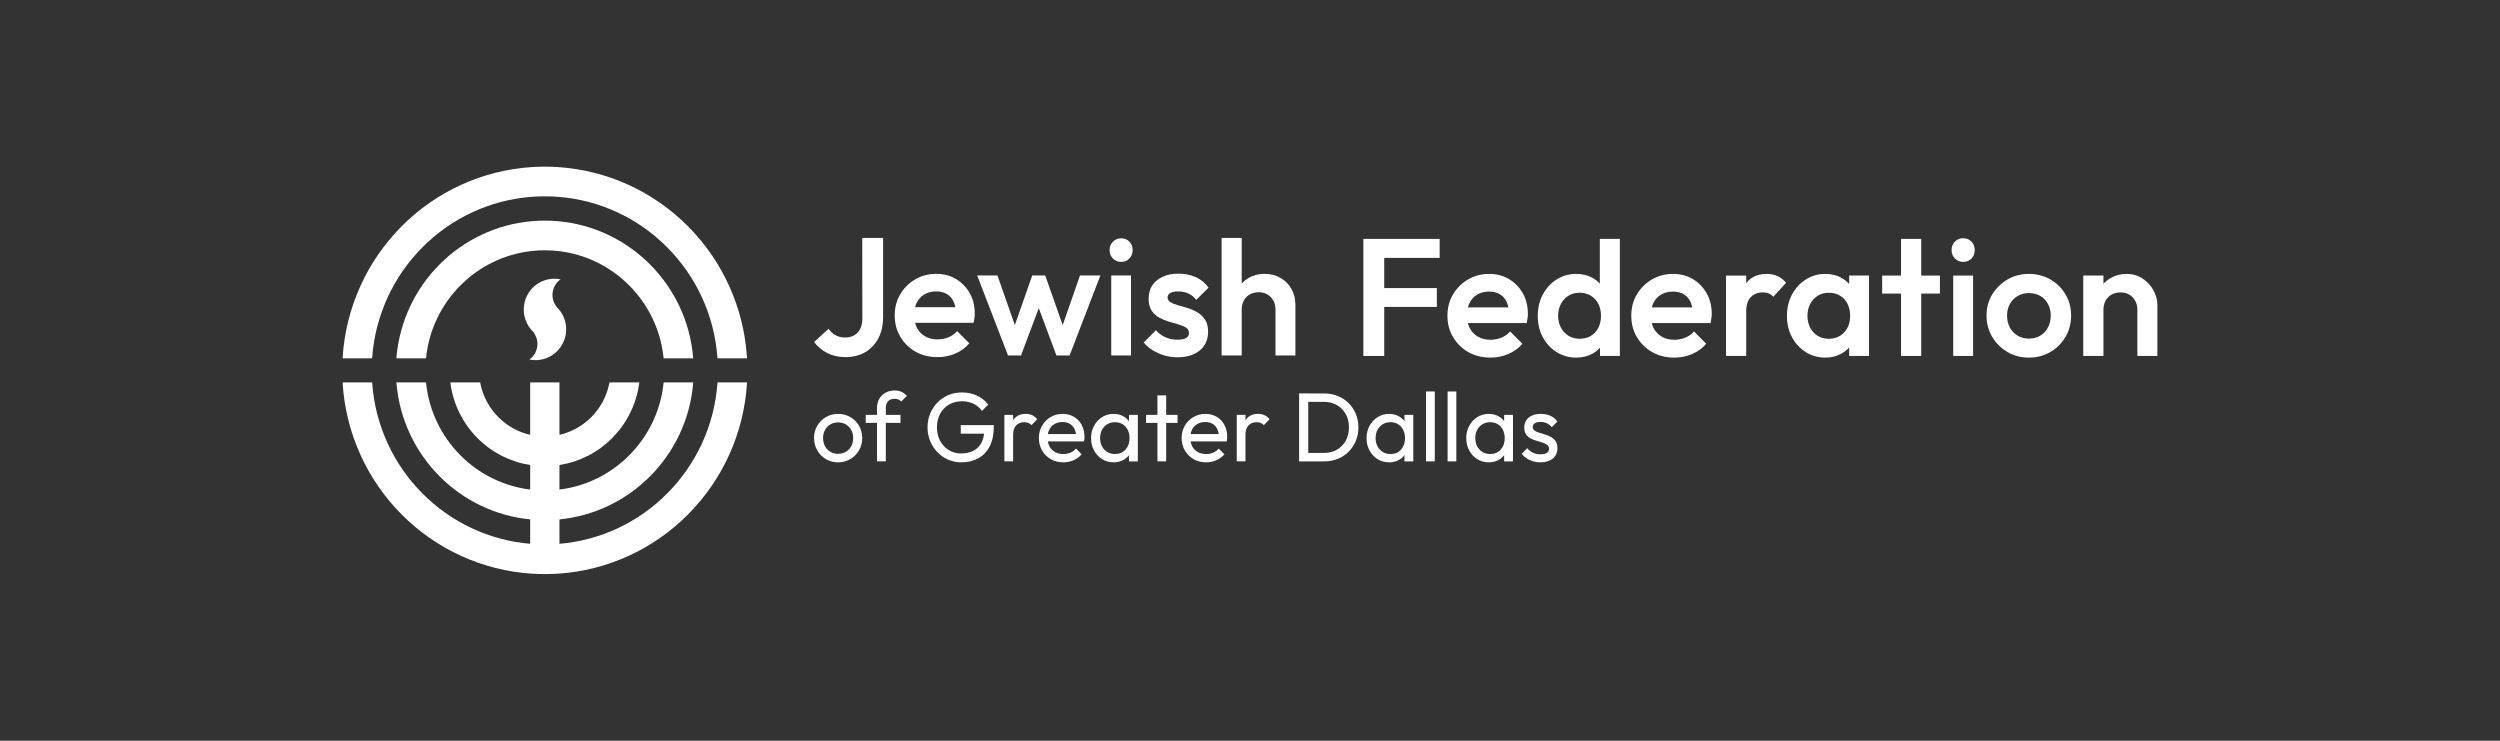 <?xml version="1.0" encoding="UTF-8"?> <svg xmlns="http://www.w3.org/2000/svg" width="270" height="80" viewBox="0 0 270 80" fill="none"><rect x="0" y="0" width="270" height="80" fill="#333333" stroke="none"/><g clip-path="url(#clip0_5181_1227)"><path d="M148.834 25.8H147.243V38.441H149.496V33.147H155.18V31.112H149.496V27.853H155.483V25.8H149.496H148.834Z" fill="white"></path><path d="M162.982 30.149C162.357 29.771 161.639 29.581 160.828 29.581C160.017 29.581 159.237 29.779 158.558 30.175C157.878 30.572 157.336 31.109 156.931 31.787C156.526 32.465 156.323 33.237 156.323 34.101C156.323 34.965 156.529 35.74 156.94 36.424C157.351 37.108 157.902 37.646 158.593 38.036C159.284 38.426 160.077 38.621 160.971 38.621C161.65 38.621 162.287 38.495 162.883 38.242C163.479 37.99 163.992 37.618 164.421 37.126L163.098 35.793C162.836 36.094 162.519 36.319 162.15 36.469C161.781 36.619 161.375 36.693 160.935 36.693C160.446 36.693 160.011 36.586 159.63 36.369C159.248 36.153 158.954 35.85 158.745 35.46C158.653 35.287 158.582 35.097 158.53 34.893H164.885C164.921 34.701 164.95 34.526 164.975 34.37C164.998 34.215 165.01 34.058 165.01 33.902C165.01 33.063 164.828 32.321 164.465 31.679C164.102 31.037 163.608 30.526 162.981 30.148L162.982 30.149ZM158.534 33.201C158.582 33.017 158.646 32.846 158.728 32.688C158.924 32.309 159.201 32.016 159.559 31.806C159.916 31.596 160.333 31.491 160.81 31.491C161.286 31.491 161.65 31.584 161.972 31.77C162.294 31.956 162.537 32.226 162.705 32.58C162.793 32.767 162.86 32.974 162.908 33.201H158.534Z" fill="white"></path><path d="M172.782 30.627C172.544 30.373 172.268 30.16 171.951 29.987C171.456 29.717 170.882 29.582 170.226 29.582C169.44 29.582 168.734 29.783 168.108 30.185C167.483 30.587 166.988 31.128 166.624 31.805C166.261 32.484 166.079 33.255 166.079 34.119C166.079 34.983 166.261 35.737 166.624 36.415C166.988 37.093 167.485 37.63 168.116 38.027C168.748 38.423 169.451 38.621 170.226 38.621C170.87 38.621 171.444 38.486 171.951 38.215C172.277 38.041 172.56 37.824 172.8 37.565V38.441H174.945V25.8H172.782V30.627H172.782ZM172.621 35.398C172.431 35.77 172.162 36.061 171.817 36.271C171.471 36.481 171.066 36.586 170.602 36.586C170.137 36.586 169.764 36.481 169.413 36.271C169.061 36.061 168.784 35.767 168.582 35.389C168.379 35.01 168.278 34.581 168.278 34.101C168.278 33.621 168.379 33.192 168.582 32.813C168.784 32.435 169.058 32.141 169.404 31.931C169.749 31.721 170.148 31.616 170.602 31.616C171.055 31.616 171.453 31.721 171.799 31.931C172.145 32.141 172.416 32.432 172.613 32.804C172.81 33.176 172.908 33.609 172.908 34.1C172.908 34.592 172.812 35.025 172.621 35.397V35.398Z" fill="white"></path><path d="M182.838 30.149C182.212 29.771 181.494 29.581 180.683 29.581C179.873 29.581 179.092 29.779 178.413 30.175C177.734 30.572 177.192 31.109 176.786 31.787C176.381 32.465 176.178 33.237 176.178 34.101C176.178 34.965 176.384 35.74 176.795 36.424C177.207 37.108 177.758 37.646 178.449 38.036C179.14 38.426 179.933 38.621 180.826 38.621C181.505 38.621 182.142 38.495 182.739 38.242C183.335 37.99 183.847 37.618 184.276 37.126L182.953 35.793C182.691 36.094 182.375 36.319 182.006 36.469C181.636 36.619 181.231 36.693 180.79 36.693C180.302 36.693 179.867 36.586 179.486 36.369C179.104 36.153 178.809 35.85 178.601 35.46C178.508 35.287 178.437 35.097 178.386 34.893H184.741C184.776 34.701 184.806 34.526 184.83 34.37C184.854 34.215 184.866 34.058 184.866 33.902C184.866 33.063 184.684 32.321 184.321 31.679C183.957 31.037 183.463 30.526 182.837 30.148L182.838 30.149ZM178.389 33.201C178.437 33.017 178.501 32.846 178.583 32.688C178.78 32.309 179.057 32.016 179.414 31.806C179.772 31.596 180.189 31.491 180.665 31.491C181.142 31.491 181.505 31.584 181.827 31.77C182.149 31.956 182.393 32.226 182.56 32.58C182.648 32.767 182.715 32.974 182.764 33.201H178.389Z" fill="white"></path><path d="M191.951 29.807C191.605 29.657 191.224 29.582 190.807 29.582C189.842 29.582 189.112 29.906 188.618 30.554C188.608 30.567 188.6 30.579 188.591 30.591V29.762H186.41V38.441H188.591V33.633C188.591 32.937 188.758 32.42 189.091 32.084C189.425 31.749 189.848 31.581 190.36 31.581C190.611 31.581 190.828 31.616 191.013 31.688C191.198 31.76 191.368 31.88 191.522 32.049L192.899 30.536C192.612 30.2 192.297 29.957 191.951 29.807Z" fill="white"></path><path d="M199.71 30.676C199.467 30.401 199.178 30.171 198.843 29.987C198.348 29.717 197.779 29.582 197.136 29.582C196.361 29.582 195.658 29.783 195.026 30.185C194.395 30.587 193.897 31.13 193.534 31.815C193.17 32.499 192.989 33.267 192.989 34.119C192.989 34.971 193.17 35.737 193.534 36.415C193.897 37.093 194.392 37.63 195.018 38.027C195.643 38.423 196.349 38.621 197.136 38.621C197.768 38.621 198.334 38.486 198.834 38.215C199.175 38.032 199.466 37.801 199.71 37.525V38.44H201.855V29.761H199.71V30.676L199.71 30.676ZM199.174 35.893C198.745 36.356 198.191 36.587 197.511 36.587C197.058 36.587 196.659 36.482 196.313 36.272C195.967 36.062 195.697 35.768 195.5 35.389C195.303 35.011 195.205 34.582 195.205 34.102C195.205 33.621 195.306 33.192 195.509 32.814C195.712 32.435 195.986 32.142 196.331 31.932C196.676 31.722 197.07 31.616 197.511 31.616C197.975 31.616 198.381 31.722 198.726 31.932C199.071 32.142 199.339 32.435 199.53 32.814C199.721 33.192 199.817 33.621 199.817 34.102C199.817 34.834 199.602 35.431 199.173 35.893H199.174Z" fill="white"></path><path d="M207.492 25.8H205.311V29.762H203.273V31.706H205.311V38.441H207.492V31.706H209.512V29.762H207.492V25.8Z" fill="white"></path><path d="M212.021 25.728C211.663 25.728 211.365 25.851 211.128 26.097C210.889 26.343 210.77 26.646 210.77 27.006C210.77 27.367 210.889 27.67 211.128 27.916C211.366 28.162 211.663 28.285 212.021 28.285C212.379 28.285 212.691 28.162 212.924 27.916C213.156 27.67 213.272 27.367 213.272 27.006C213.272 26.646 213.156 26.343 212.924 26.097C212.691 25.852 212.39 25.728 212.021 25.728Z" fill="white"></path><path d="M213.094 29.762H210.948V38.441H213.094V29.762Z" fill="white"></path><path d="M221.436 30.176C220.751 29.78 219.979 29.582 219.121 29.582C218.263 29.582 217.491 29.783 216.806 30.185C216.121 30.587 215.573 31.125 215.161 31.797C214.75 32.469 214.544 33.231 214.544 34.084C214.544 34.936 214.75 35.704 215.161 36.389C215.573 37.073 216.12 37.616 216.806 38.018C217.491 38.42 218.263 38.621 219.121 38.621C219.979 38.621 220.751 38.42 221.436 38.018C222.122 37.616 222.667 37.073 223.072 36.389C223.477 35.704 223.68 34.936 223.68 34.084C223.68 33.231 223.477 32.467 223.072 31.788C222.667 31.11 222.122 30.572 221.436 30.176ZM221.177 35.371C220.975 35.749 220.698 36.043 220.346 36.253C219.995 36.464 219.586 36.568 219.122 36.568C218.657 36.568 218.264 36.464 217.906 36.253C217.549 36.044 217.269 35.749 217.066 35.371C216.863 34.992 216.762 34.563 216.762 34.083C216.762 33.603 216.863 33.198 217.066 32.832C217.269 32.465 217.549 32.178 217.906 31.968C218.264 31.758 218.669 31.652 219.122 31.652C219.575 31.652 219.995 31.755 220.346 31.958C220.698 32.163 220.975 32.451 221.177 32.822C221.38 33.195 221.481 33.615 221.481 34.083C221.481 34.551 221.379 34.992 221.177 35.37V35.371Z" fill="white"></path><path d="M231.391 30.077C230.891 29.747 230.318 29.581 229.675 29.581C229.031 29.581 228.471 29.728 227.959 30.023C227.658 30.195 227.397 30.406 227.172 30.652V29.761H224.991V38.441H227.172V33.453C227.172 33.093 227.247 32.771 227.395 32.489C227.544 32.207 227.759 31.985 228.039 31.823C228.319 31.661 228.644 31.58 229.013 31.58C229.549 31.58 229.987 31.757 230.327 32.111C230.666 32.465 230.836 32.913 230.836 33.453V38.441H232.999V32.966C232.999 32.402 232.856 31.862 232.57 31.346C232.284 30.83 231.891 30.407 231.39 30.077H231.391Z" fill="white"></path><path d="M89.343 38.13C89.913 38.422 90.565 38.568 91.3 38.568C92.13 38.568 92.848 38.389 93.453 38.031C94.058 37.673 94.529 37.17 94.867 36.526C95.205 35.88 95.374 35.122 95.374 34.25L95.376 25.7H93.122L93.133 34.411C93.133 34.841 93.055 35.209 92.901 35.513C92.747 35.818 92.531 36.05 92.252 36.212C91.974 36.373 91.639 36.454 91.248 36.454C90.88 36.454 90.545 36.37 90.243 36.203C89.94 36.036 89.688 35.802 89.487 35.504L87.921 36.937C88.3 37.439 88.775 37.836 89.344 38.129L89.343 38.13Z" fill="white"></path><path d="M98.888 37.986C99.576 38.375 100.365 38.569 101.254 38.569C101.93 38.569 102.565 38.444 103.157 38.193C103.75 37.941 104.26 37.572 104.687 37.082L103.371 35.756C103.11 36.054 102.796 36.278 102.428 36.428C102.061 36.577 101.657 36.652 101.219 36.652C100.732 36.652 100.3 36.545 99.92 36.33C99.54 36.114 99.247 35.813 99.039 35.425C98.947 35.253 98.877 35.064 98.826 34.86H105.149C105.185 34.67 105.214 34.496 105.238 34.341C105.262 34.185 105.274 34.03 105.274 33.874C105.274 33.038 105.093 32.3 104.731 31.662C104.37 31.023 103.878 30.515 103.255 30.138C102.632 29.762 101.917 29.574 101.112 29.574C100.306 29.574 99.528 29.771 98.852 30.165C98.176 30.559 97.636 31.094 97.233 31.769C96.83 32.444 96.628 33.211 96.628 34.072C96.628 34.932 96.833 35.703 97.242 36.383C97.651 37.064 98.2 37.599 98.888 37.987L98.888 37.986ZM99.022 32.665C99.218 32.288 99.493 31.996 99.849 31.787C100.205 31.578 100.62 31.473 101.094 31.473C101.568 31.473 101.93 31.565 102.25 31.751C102.57 31.936 102.813 32.205 102.98 32.557C103.067 32.742 103.134 32.949 103.182 33.175H98.829C98.876 32.992 98.94 32.821 99.022 32.664L99.022 32.665Z" fill="white"></path><path d="M110.269 38.39L112.189 33.278L114.093 38.39H115.516L118.843 29.752H116.637L114.773 35.111L112.884 29.752H111.478L109.604 35.111L107.725 29.752H105.537L108.864 38.39H110.269Z" fill="white"></path><path d="M121.081 28.283C121.448 28.283 121.748 28.161 121.979 27.916C122.21 27.671 122.326 27.369 122.326 27.011C122.326 26.653 122.21 26.351 121.979 26.106C121.748 25.861 121.448 25.738 121.081 25.738C120.714 25.738 120.429 25.861 120.192 26.106C119.955 26.351 119.836 26.653 119.836 27.011C119.836 27.369 119.955 27.671 120.192 27.916C120.429 28.161 120.725 28.283 121.081 28.283Z" fill="white"></path><path d="M122.149 29.752H120.014V38.39H122.149V29.752Z" fill="white"></path><path d="M129.584 37.843C130.177 37.348 130.473 36.676 130.473 35.827C130.473 35.302 130.369 34.875 130.162 34.546C129.954 34.218 129.681 33.952 129.343 33.749C129.005 33.546 128.652 33.387 128.285 33.274C127.917 33.161 127.567 33.059 127.235 32.969C126.903 32.88 126.63 32.769 126.417 32.638C126.203 32.507 126.097 32.339 126.097 32.136C126.097 31.91 126.197 31.742 126.399 31.635C126.6 31.527 126.885 31.473 127.253 31.473C127.645 31.473 128.003 31.545 128.329 31.688C128.655 31.832 128.943 32.065 129.192 32.387L130.526 31.061C130.158 30.56 129.699 30.183 129.147 29.933C128.595 29.682 127.97 29.556 127.271 29.556C126.571 29.556 126.034 29.67 125.554 29.897C125.074 30.124 124.703 30.434 124.442 30.828C124.181 31.223 124.051 31.701 124.051 32.262C124.051 32.776 124.154 33.197 124.362 33.525C124.569 33.853 124.842 34.111 125.18 34.295C125.518 34.481 125.868 34.627 126.23 34.734C126.591 34.842 126.941 34.943 127.279 35.039C127.617 35.135 127.89 35.251 128.098 35.388C128.305 35.526 128.409 35.719 128.409 35.971C128.409 36.222 128.305 36.389 128.098 36.508C127.89 36.627 127.579 36.687 127.164 36.687C126.689 36.687 126.259 36.601 125.874 36.428C125.489 36.255 125.141 36 124.833 35.666L123.517 36.992C123.802 37.326 124.134 37.61 124.513 37.843C124.893 38.076 125.311 38.258 125.767 38.39C126.224 38.521 126.689 38.587 127.164 38.587C128.184 38.587 128.99 38.339 129.583 37.843H129.584Z" fill="white"></path><path d="M134.105 33.426C134.105 33.067 134.179 32.748 134.328 32.467C134.476 32.187 134.689 31.966 134.968 31.804C135.246 31.643 135.57 31.562 135.938 31.562C136.471 31.562 136.908 31.738 137.245 32.091C137.583 32.443 137.752 32.888 137.752 33.426V38.389H139.904V32.942C139.904 32.285 139.762 31.705 139.477 31.204C139.192 30.702 138.799 30.305 138.294 30.013C137.79 29.72 137.218 29.574 136.577 29.574C135.937 29.574 135.364 29.72 134.86 30.013C134.572 30.18 134.321 30.384 134.104 30.621V25.7H131.934V38.39H134.104V33.426L134.105 33.426Z" fill="white"></path><path d="M77.487 38.699L77.476 38.566C77.306 36.301 76.738 34.113 75.786 32.062C74.862 30.07 73.607 28.269 72.055 26.709C70.503 25.148 68.712 23.886 66.732 22.957C64.692 22 62.517 21.428 60.265 21.257C59.795 21.221 59.315 21.203 58.839 21.203C58.362 21.203 57.882 21.222 57.412 21.257C55.16 21.428 52.985 22 50.945 22.957C48.965 23.886 47.174 25.149 45.622 26.709C44.07 28.269 42.815 30.07 41.891 32.062C40.939 34.113 40.371 36.301 40.201 38.566L40.19 38.699H37L37.01 38.545C37.356 33.229 39.614 28.221 43.37 24.444C47.127 20.666 52.106 18.394 57.393 18.047C57.872 18.016 58.358 18 58.84 18C59.321 18 59.808 18.016 60.287 18.047C65.573 18.395 70.552 20.666 74.309 24.444C78.066 28.221 80.324 33.229 80.669 38.545L80.68 38.699H77.488H77.487Z" fill="white"></path><path d="M58.839 62C58.358 62 57.871 61.984 57.392 61.953C52.106 61.605 47.127 59.334 43.37 55.556C39.614 51.779 37.355 46.771 37.01 41.455L37 41.301H40.192L40.202 41.435C40.372 43.699 40.941 45.887 41.892 47.938C42.816 49.93 44.072 51.731 45.623 53.291C47.175 54.852 48.966 56.114 50.947 57.043C52.939 57.978 55.062 58.545 57.259 58.73V56.094C55.411 55.913 53.627 55.416 51.952 54.617C50.286 53.822 48.778 52.751 47.469 51.435C46.16 50.118 45.095 48.602 44.304 46.926C43.491 45.203 42.993 43.363 42.824 41.458L42.81 41.3H46.008L46.022 41.429C46.183 42.907 46.592 44.332 47.238 45.667C47.866 46.966 48.702 48.145 49.722 49.169C50.741 50.195 51.913 51.035 53.205 51.667C54.484 52.293 55.847 52.698 57.259 52.871V50.221C56.194 50.056 55.167 49.725 54.205 49.235C53.23 48.739 52.342 48.093 51.567 47.313C50.792 46.534 50.149 45.641 49.656 44.661C49.151 43.656 48.815 42.58 48.658 41.465L48.635 41.299H51.857L51.88 41.415C52.156 42.792 52.827 44.048 53.82 45.048C54.772 46.004 55.958 46.664 57.26 46.961V41.299H60.422V46.961C61.723 46.664 62.91 46.004 63.861 45.048C64.855 44.049 65.525 42.792 65.801 41.415L65.824 41.299H69.047L69.024 41.465C68.866 42.58 68.53 43.655 68.025 44.661C67.532 45.641 66.889 46.533 66.114 47.313C65.339 48.093 64.452 48.739 63.477 49.235C62.514 49.725 61.487 50.056 60.422 50.221V52.871C61.835 52.698 63.198 52.293 64.477 51.667C65.768 51.035 66.94 50.195 67.96 49.169C68.98 48.144 69.815 46.965 70.444 45.667C71.089 44.333 71.498 42.907 71.659 41.429L71.673 41.3H74.872L74.858 41.458C74.688 43.363 74.19 45.203 73.377 46.926C72.586 48.602 71.522 50.118 70.212 51.435C68.903 52.751 67.395 53.822 65.729 54.617C64.055 55.416 62.27 55.912 60.422 56.094V58.73C62.619 58.545 64.742 57.978 66.735 57.043C68.715 56.114 70.506 54.851 72.058 53.291C73.61 51.731 74.865 49.93 75.789 47.938C76.741 45.887 77.309 43.699 77.479 41.435L77.49 41.301H80.681L80.671 41.455C80.326 46.771 78.067 51.779 74.311 55.556C70.554 59.334 65.574 61.606 60.289 61.953C59.809 61.984 59.323 62 58.842 62H58.839Z" fill="white"></path><path d="M71.672 38.699L71.658 38.57C71.497 37.093 71.088 35.667 70.442 34.333C69.813 33.033 68.977 31.855 67.958 30.83C66.939 29.804 65.766 28.964 64.475 28.332C63.148 27.683 61.73 27.272 60.261 27.11C59.793 27.058 59.315 27.032 58.839 27.032C58.363 27.032 57.885 27.058 57.418 27.11C55.948 27.272 54.53 27.683 53.204 28.332C51.912 28.964 50.74 29.804 49.721 30.83C48.701 31.855 47.865 33.034 47.237 34.333C46.591 35.667 46.182 37.093 46.021 38.57L46.007 38.699H42.809L42.822 38.542C42.992 36.636 43.49 34.796 44.303 33.073C45.094 31.398 46.159 29.881 47.468 28.565C48.777 27.249 50.285 26.178 51.951 25.383C53.665 24.565 55.494 24.063 57.389 23.893C57.866 23.85 58.354 23.828 58.839 23.828C59.323 23.828 59.811 23.85 60.289 23.893C62.183 24.063 64.013 24.565 65.726 25.383C67.392 26.178 68.9 27.249 70.21 28.565C71.519 29.881 72.583 31.398 73.374 33.073C74.188 34.796 74.685 36.636 74.855 38.542L74.869 38.699H71.67H71.672Z" fill="white"></path><path d="M61.146 35.565C61.146 35.914 61.093 36.251 60.993 36.567C60.571 37.916 59.316 38.895 57.835 38.895C57.608 38.895 57.385 38.871 57.171 38.828C57.699 38.455 58.044 37.839 58.044 37.141C58.044 36.628 57.856 36.158 57.547 35.797C57.504 35.747 57.458 35.699 57.41 35.653C56.885 35.063 56.566 34.285 56.566 33.431C56.566 33.082 56.619 32.746 56.718 32.43C57.141 31.081 58.395 30.102 59.877 30.102C60.104 30.102 60.327 30.125 60.541 30.169C60.013 30.541 59.668 31.157 59.668 31.855C59.668 32.369 59.855 32.839 60.165 33.199C60.208 33.249 60.254 33.297 60.301 33.344C60.826 33.933 61.146 34.711 61.146 35.565Z" fill="white"></path><path d="M90.507 49.933C90.025 49.933 89.587 49.816 89.195 49.584C88.803 49.351 88.492 49.036 88.261 48.637C88.03 48.239 87.915 47.793 87.915 47.3C87.915 46.806 88.03 46.375 88.261 45.983C88.492 45.592 88.803 45.28 89.195 45.048C89.587 44.815 90.025 44.7 90.507 44.7C90.99 44.7 91.439 44.814 91.835 45.043C92.23 45.272 92.543 45.584 92.775 45.979C93.006 46.373 93.121 46.814 93.121 47.3C93.121 47.787 93.006 48.239 92.775 48.638C92.543 49.036 92.231 49.352 91.835 49.584C91.439 49.817 90.997 49.934 90.507 49.934V49.933ZM90.507 49.013C90.829 49.013 91.112 48.94 91.357 48.791C91.602 48.643 91.795 48.441 91.934 48.183C92.074 47.926 92.144 47.632 92.144 47.3C92.144 46.969 92.072 46.687 91.929 46.433C91.785 46.18 91.593 45.98 91.352 45.836C91.11 45.691 90.829 45.619 90.507 45.619C90.185 45.619 89.922 45.691 89.677 45.836C89.432 45.98 89.24 46.18 89.1 46.433C88.96 46.687 88.89 46.976 88.89 47.3C88.89 47.624 88.96 47.926 89.1 48.183C89.24 48.441 89.432 48.643 89.677 48.791C89.922 48.94 90.199 49.013 90.507 49.013H90.507Z" fill="white"></path><path d="M93.498 45.672V44.805H97.255V45.672H93.498ZM94.715 49.827V44.054C94.715 43.688 94.796 43.364 94.957 43.082C95.117 42.8 95.341 42.578 95.628 42.416C95.915 42.253 96.247 42.172 96.625 42.172C96.912 42.172 97.16 42.222 97.37 42.32C97.58 42.419 97.772 42.564 97.947 42.754L97.328 43.367C97.237 43.268 97.135 43.194 97.024 43.145C96.912 43.096 96.775 43.071 96.614 43.071C96.313 43.071 96.081 43.158 95.916 43.33C95.751 43.503 95.669 43.745 95.669 44.054V49.827H94.714H94.715Z" fill="white"></path><path d="M103.825 49.933C103.321 49.933 102.847 49.836 102.403 49.642C101.958 49.449 101.57 49.179 101.238 48.834C100.905 48.488 100.645 48.087 100.456 47.628C100.267 47.17 100.173 46.677 100.173 46.148C100.173 45.619 100.267 45.128 100.456 44.673C100.645 44.219 100.907 43.819 101.243 43.474C101.579 43.128 101.973 42.861 102.424 42.67C102.875 42.479 103.366 42.385 103.899 42.385C104.479 42.385 105.015 42.497 105.504 42.723C105.993 42.948 106.403 43.272 106.732 43.695L106.05 44.383C105.819 44.044 105.514 43.785 105.137 43.606C104.759 43.426 104.346 43.336 103.899 43.336C103.367 43.336 102.896 43.456 102.487 43.696C102.078 43.935 101.76 44.267 101.532 44.69C101.305 45.113 101.191 45.599 101.191 46.149C101.191 46.698 101.306 47.196 101.538 47.618C101.769 48.041 102.08 48.373 102.472 48.612C102.864 48.852 103.308 48.972 103.804 48.972C104.301 48.972 104.768 48.873 105.142 48.676C105.517 48.478 105.804 48.188 106.003 47.804C106.203 47.42 106.306 46.949 106.313 46.392L106.911 46.837H103.762V45.917H107.331V46.065C107.331 46.918 107.182 47.632 106.885 48.206C106.588 48.781 106.175 49.212 105.647 49.501C105.119 49.79 104.511 49.934 103.826 49.934L103.825 49.933Z" fill="white"></path><path d="M108.474 49.827V44.806H109.418V49.827H108.474ZM109.418 46.973L109.061 46.804C109.061 46.163 109.208 45.651 109.502 45.27C109.796 44.89 110.219 44.7 110.772 44.7C111.023 44.7 111.251 44.743 111.454 44.832C111.657 44.92 111.846 45.066 112.021 45.27L111.401 45.915C111.296 45.802 111.181 45.721 111.055 45.672C110.929 45.623 110.782 45.598 110.614 45.598C110.264 45.598 109.977 45.711 109.753 45.937C109.529 46.162 109.417 46.508 109.417 46.972L109.418 46.973Z" fill="white"></path><path d="M114.834 49.933C114.33 49.933 113.88 49.818 113.485 49.589C113.09 49.36 112.777 49.048 112.546 48.654C112.315 48.259 112.2 47.812 112.2 47.311C112.2 46.811 112.314 46.374 112.541 45.979C112.769 45.584 113.076 45.273 113.465 45.044C113.853 44.815 114.289 44.7 114.772 44.7C115.226 44.7 115.632 44.806 115.989 45.017C116.345 45.228 116.624 45.521 116.823 45.895C117.022 46.268 117.122 46.695 117.122 47.174C117.122 47.244 117.119 47.32 117.112 47.401C117.105 47.482 117.091 47.572 117.07 47.67H112.862V46.877H116.566L116.22 47.184C116.22 46.846 116.16 46.559 116.041 46.322C115.922 46.087 115.755 45.903 115.537 45.773C115.32 45.642 115.058 45.577 114.75 45.577C114.442 45.577 114.145 45.648 113.9 45.789C113.655 45.93 113.467 46.127 113.334 46.381C113.201 46.634 113.134 46.934 113.134 47.28C113.134 47.625 113.204 47.94 113.344 48.205C113.484 48.469 113.683 48.673 113.942 48.818C114.201 48.962 114.499 49.035 114.834 49.035C115.114 49.035 115.372 48.985 115.606 48.887C115.84 48.788 116.041 48.64 116.209 48.442L116.818 49.066C116.573 49.349 116.279 49.563 115.937 49.711C115.594 49.859 115.226 49.933 114.834 49.933H114.834Z" fill="white"></path><path d="M120.27 49.933C119.809 49.933 119.394 49.818 119.027 49.589C118.659 49.36 118.369 49.048 118.155 48.654C117.942 48.259 117.835 47.815 117.835 47.322C117.835 46.828 117.942 46.385 118.155 45.99C118.369 45.595 118.659 45.282 119.027 45.049C119.394 44.816 119.809 44.7 120.27 44.7C120.648 44.7 120.985 44.779 121.283 44.938C121.58 45.096 121.82 45.315 122.002 45.594C122.184 45.872 122.285 46.194 122.306 46.561V48.073C122.285 48.433 122.185 48.753 122.007 49.035C121.829 49.318 121.589 49.538 121.288 49.696C120.988 49.854 120.648 49.934 120.27 49.934V49.933ZM120.428 49.034C120.896 49.034 121.274 48.874 121.561 48.553C121.848 48.233 121.991 47.822 121.991 47.322C121.991 46.984 121.925 46.684 121.792 46.423C121.659 46.162 121.475 45.96 121.241 45.815C121.006 45.67 120.732 45.598 120.417 45.598C120.102 45.598 119.824 45.672 119.582 45.82C119.341 45.968 119.152 46.17 119.016 46.428C118.88 46.685 118.811 46.979 118.811 47.311C118.811 47.642 118.88 47.947 119.016 48.204C119.152 48.461 119.343 48.664 119.588 48.812C119.833 48.96 120.113 49.034 120.428 49.034ZM121.928 49.827V48.474L122.107 47.247L121.928 46.032V44.806H122.884V49.828H121.928V49.827Z" fill="white"></path><path d="M123.775 45.672V44.805H127.176V45.672H123.775ZM125.003 49.827V42.701H125.948V49.827H125.003Z" fill="white"></path><path d="M130.251 49.933C129.747 49.933 129.297 49.818 128.902 49.589C128.507 49.36 128.194 49.048 127.963 48.654C127.732 48.259 127.617 47.812 127.617 47.311C127.617 46.811 127.73 46.374 127.958 45.979C128.185 45.584 128.493 45.273 128.882 45.044C129.27 44.815 129.706 44.7 130.188 44.7C130.643 44.7 131.049 44.806 131.405 45.017C131.762 45.228 132.041 45.521 132.24 45.895C132.439 46.268 132.538 46.695 132.538 47.174C132.538 47.244 132.535 47.32 132.528 47.401C132.521 47.482 132.507 47.572 132.486 47.67H128.278V46.877H131.982L131.636 47.184C131.636 46.846 131.577 46.559 131.458 46.322C131.339 46.087 131.171 45.903 130.954 45.773C130.737 45.642 130.475 45.577 130.167 45.577C129.859 45.577 129.562 45.648 129.317 45.789C129.072 45.93 128.883 46.127 128.75 46.381C128.617 46.634 128.551 46.934 128.551 47.28C128.551 47.625 128.621 47.94 128.761 48.205C128.9 48.469 129.1 48.673 129.359 48.818C129.618 48.962 129.915 49.035 130.251 49.035C130.531 49.035 130.788 48.985 131.022 48.887C131.257 48.788 131.458 48.64 131.626 48.442L132.235 49.066C131.99 49.349 131.696 49.563 131.353 49.711C131.01 49.859 130.643 49.933 130.251 49.933H130.251Z" fill="white"></path><path d="M133.567 49.827V44.806H134.511V49.827H133.567ZM134.511 46.973L134.154 46.804C134.154 46.163 134.301 45.651 134.595 45.27C134.889 44.89 135.312 44.7 135.865 44.7C136.116 44.7 136.344 44.743 136.547 44.832C136.75 44.92 136.939 45.066 137.114 45.27L136.495 45.915C136.389 45.802 136.274 45.721 136.148 45.672C136.022 45.623 135.875 45.598 135.707 45.598C135.357 45.598 135.07 45.711 134.846 45.937C134.622 46.162 134.51 46.508 134.51 46.972L134.511 46.973Z" fill="white"></path><path d="M140.304 49.828V42.49H141.291V49.828H140.304ZM140.955 49.828V48.918H142.981C143.512 48.918 143.983 48.8 144.392 48.564C144.801 48.328 145.12 48.002 145.347 47.586C145.575 47.171 145.688 46.691 145.688 46.149C145.688 45.606 145.573 45.139 145.342 44.727C145.111 44.314 144.793 43.991 144.387 43.754C143.981 43.519 143.512 43.4 142.981 43.4H140.966V42.491H143.002C143.534 42.491 144.025 42.583 144.477 42.766C144.928 42.949 145.32 43.206 145.652 43.538C145.984 43.87 146.243 44.257 146.429 44.701C146.614 45.145 146.707 45.631 146.707 46.16C146.707 46.688 146.614 47.166 146.429 47.613C146.243 48.061 145.986 48.45 145.657 48.781C145.328 49.113 144.939 49.37 144.488 49.553C144.036 49.737 143.548 49.828 143.024 49.828H140.956L140.955 49.828Z" fill="white"></path><path d="M150.023 49.933C149.561 49.933 149.146 49.818 148.779 49.589C148.412 49.36 148.121 49.048 147.908 48.654C147.694 48.259 147.588 47.815 147.588 47.322C147.588 46.828 147.694 46.385 147.908 45.99C148.121 45.595 148.412 45.282 148.779 45.049C149.146 44.816 149.561 44.7 150.023 44.7C150.401 44.7 150.738 44.779 151.035 44.938C151.333 45.096 151.573 45.315 151.754 45.594C151.936 45.872 152.037 46.194 152.058 46.561V48.073C152.037 48.433 151.937 48.753 151.759 49.035C151.581 49.318 151.341 49.538 151.041 49.696C150.74 49.854 150.401 49.934 150.023 49.934V49.933ZM150.18 49.034C150.649 49.034 151.026 48.874 151.314 48.553C151.6 48.233 151.744 47.822 151.744 47.322C151.744 46.984 151.677 46.684 151.544 46.423C151.411 46.162 151.228 45.96 150.993 45.815C150.758 45.67 150.484 45.598 150.169 45.598C149.854 45.598 149.576 45.672 149.335 45.82C149.094 45.968 148.905 46.17 148.768 46.428C148.631 46.685 148.564 46.979 148.564 47.311C148.564 47.642 148.632 47.947 148.768 48.204C148.904 48.461 149.095 48.664 149.34 48.812C149.585 48.96 149.865 49.034 150.18 49.034ZM151.681 49.827V48.474L151.859 47.247L151.681 46.032V44.806H152.636V49.828H151.681V49.827Z" fill="white"></path><path d="M154.011 49.828V42.279H154.955V49.828H154.011Z" fill="white"></path><path d="M156.341 49.828V42.279H157.285V49.828H156.341Z" fill="white"></path><path d="M160.79 49.933C160.329 49.933 159.914 49.818 159.547 49.589C159.179 49.36 158.889 49.048 158.675 48.654C158.462 48.259 158.355 47.815 158.355 47.322C158.355 46.828 158.462 46.385 158.675 45.99C158.889 45.595 159.179 45.282 159.547 45.049C159.914 44.816 160.329 44.7 160.79 44.7C161.168 44.7 161.506 44.779 161.803 44.938C162.101 45.096 162.34 45.315 162.522 45.594C162.704 45.872 162.805 46.194 162.826 46.561V48.073C162.805 48.433 162.705 48.753 162.527 49.035C162.349 49.318 162.109 49.538 161.808 49.696C161.508 49.854 161.168 49.934 160.79 49.934V49.933ZM160.948 49.034C161.416 49.034 161.794 48.874 162.081 48.553C162.368 48.233 162.511 47.822 162.511 47.322C162.511 46.984 162.445 46.684 162.312 46.423C162.179 46.162 161.995 45.96 161.761 45.815C161.526 45.67 161.252 45.598 160.937 45.598C160.622 45.598 160.344 45.672 160.103 45.82C159.861 45.968 159.672 46.17 159.536 46.428C159.399 46.685 159.331 46.979 159.331 47.311C159.331 47.642 159.4 47.947 159.536 48.204C159.672 48.461 159.863 48.664 160.108 48.812C160.353 48.96 160.632 49.034 160.948 49.034ZM162.448 49.827V48.474L162.627 47.247L162.448 46.032V44.806H163.404V49.828H162.448V49.827Z" fill="white"></path><path d="M166.363 49.933C166.083 49.933 165.817 49.896 165.565 49.822C165.313 49.748 165.084 49.642 164.878 49.505C164.672 49.367 164.491 49.203 164.338 49.013L164.946 48.4C165.128 48.626 165.338 48.793 165.576 48.903C165.814 49.012 166.08 49.066 166.374 49.066C166.668 49.066 166.895 49.015 167.056 48.913C167.217 48.81 167.298 48.668 167.298 48.484C167.298 48.301 167.233 48.158 167.103 48.056C166.974 47.954 166.808 47.87 166.605 47.803C166.402 47.736 166.187 47.67 165.959 47.607C165.732 47.544 165.517 47.459 165.314 47.353C165.111 47.247 164.945 47.102 164.816 46.915C164.686 46.728 164.621 46.483 164.621 46.18C164.621 45.876 164.693 45.614 164.837 45.392C164.98 45.171 165.185 44.999 165.451 44.88C165.716 44.76 166.035 44.7 166.406 44.7C166.798 44.7 167.146 44.769 167.45 44.906C167.754 45.043 168.005 45.25 168.201 45.525L167.592 46.138C167.445 45.954 167.27 45.813 167.068 45.715C166.864 45.616 166.634 45.567 166.375 45.567C166.102 45.567 165.894 45.616 165.751 45.715C165.607 45.813 165.535 45.944 165.535 46.106C165.535 46.268 165.598 46.406 165.724 46.497C165.85 46.589 166.016 46.667 166.223 46.73C166.429 46.793 166.644 46.859 166.868 46.926C167.092 46.993 167.305 47.083 167.508 47.195C167.711 47.308 167.877 47.459 168.007 47.65C168.136 47.84 168.201 48.09 168.201 48.4C168.201 48.873 168.034 49.246 167.702 49.521C167.37 49.796 166.924 49.934 166.364 49.934L166.363 49.933Z" fill="white"></path></g><defs><clipPath id="clip0_5181_1227"><rect width="196" height="44" fill="white" transform="translate(37 18)"></rect></clipPath></defs></svg> 